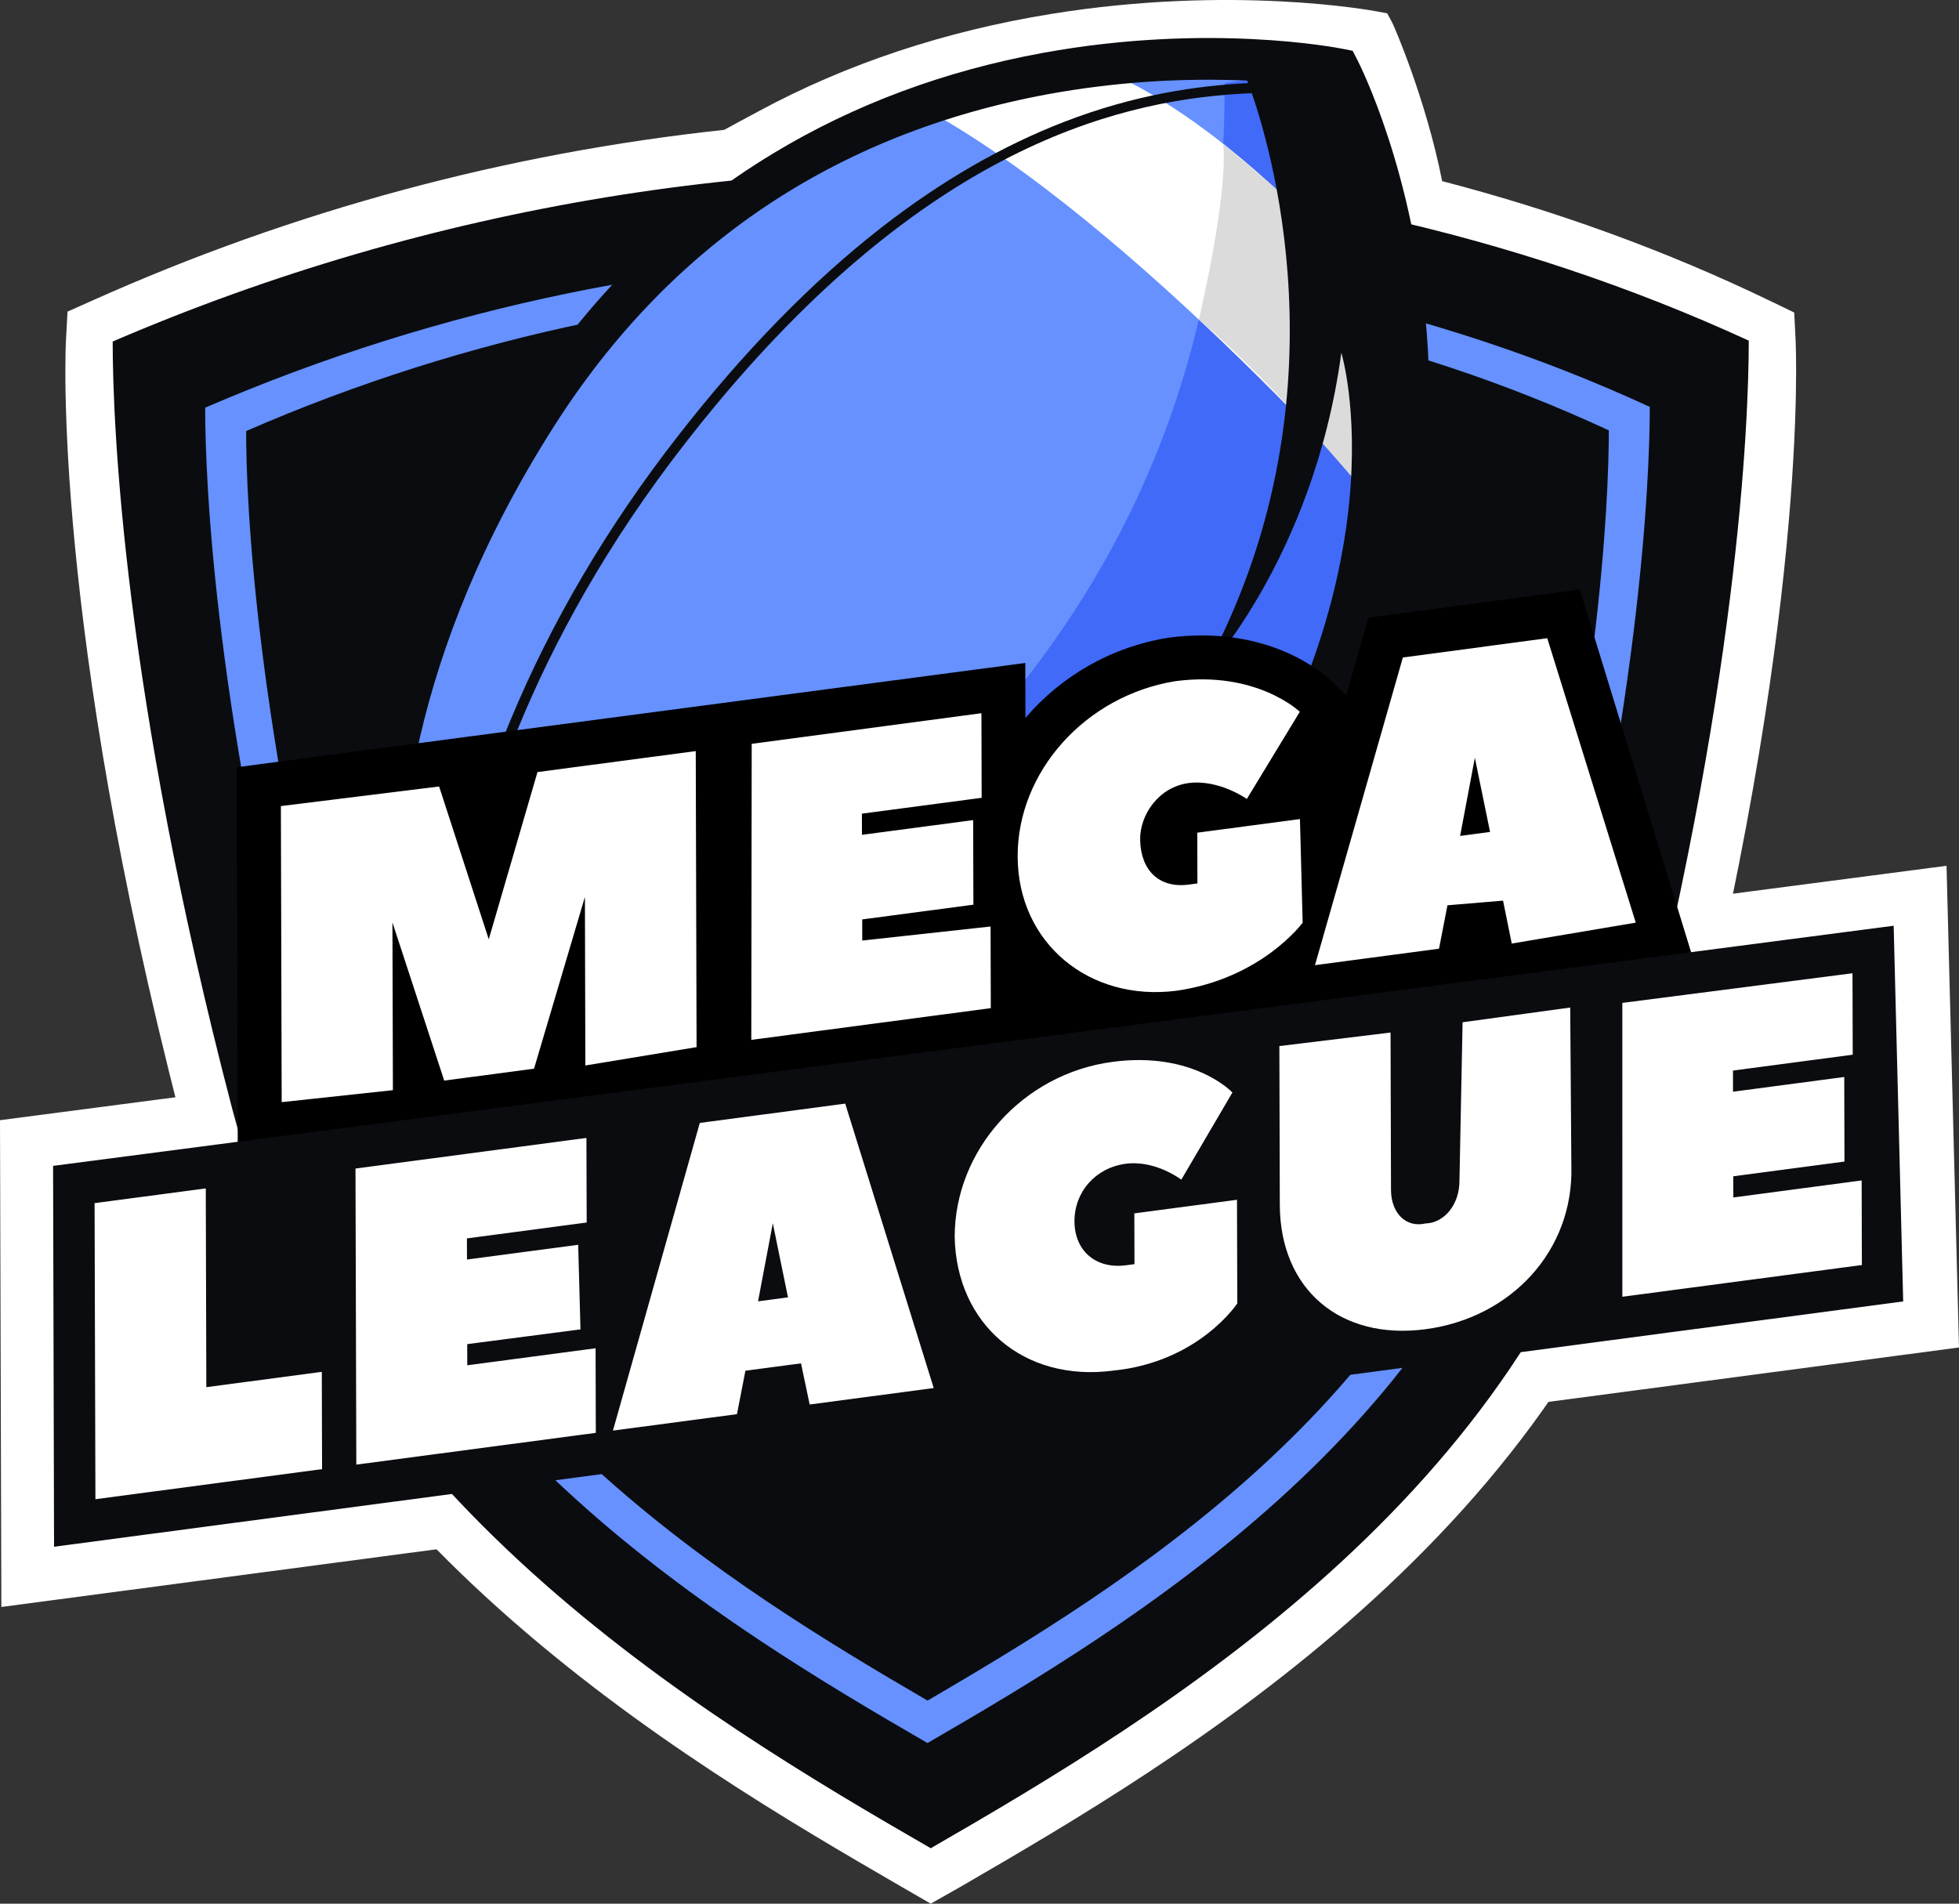 <svg width="71" height="69" viewBox="0 0 71 69" fill="none" xmlns="http://www.w3.org/2000/svg">
<rect x="0" y="0" width="71" height="69" fill="#333333" stroke="none"/>
<g clip-path="url(#clip0_6153_133195)">
<path d="M0.049 58.246L0 40.602L70.548 31.381L71 48.84L56.121 50.812L15.661 56.176L0.049 58.246Z" fill="white"/>
<path d="M64.083 13.112L64.037 12.227L63.194 11.804C54.383 7.562 44.237 5.356 33.825 5.407C23.649 5.466 13.594 7.638 4.293 11.787L3.412 12.181L3.362 13.095C3.341 13.493 2.89 23.065 7.377 40.347C11.169 54.783 25.141 62.873 32.658 67.218L33.724 67.852L34.773 67.251C42.307 62.907 56.296 54.817 60.055 40.381C64.555 23.082 64.104 13.51 64.083 13.112Z" fill="#0A0C0F"/>
<path fill-rule="evenodd" clip-rule="evenodd" d="M11.255 39.403C7.769 26.008 7.436 17.424 7.436 14.777C24.453 7.421 43.884 7.408 59.794 14.748C59.789 17.371 59.468 25.963 55.97 39.403C52.753 51.812 41.026 58.886 33.615 63.178C26.199 58.886 14.484 51.812 11.255 39.403ZM12.527 39.039C9.237 26.303 8.92 18.145 8.92 15.624C24.976 8.632 43.3 8.624 58.309 15.6C58.305 18.091 58.004 26.262 54.706 39.039C51.66 50.835 40.608 57.549 33.617 61.64C26.621 57.557 15.569 50.835 12.527 39.039Z" fill="#6691FF"/>
<path fill-rule="evenodd" clip-rule="evenodd" d="M65.074 12.251L65.028 11.327L64.156 10.907C60.4 9.093 56.41 7.644 52.268 6.565C51.684 3.609 50.522 0.93 50.446 0.795L50.275 0.483L49.915 0.416C49.703 0.375 44.65 -0.554 38.105 0.504C34.251 1.126 30.685 2.311 27.503 4.028C27.01 4.294 26.604 4.51 26.246 4.707C18.36 5.552 10.638 7.63 3.369 10.884L2.447 11.295L2.396 12.241C2.364 12.657 1.903 22.578 6.547 40.508C10.425 55.469 24.869 63.857 32.63 68.363L33.733 69L34.84 68.372L34.842 68.371C42.604 63.865 57.045 55.481 60.923 40.517C65.563 22.587 65.097 12.666 65.074 12.251ZM59.051 40.165C55.408 54.167 42.126 62.149 33.733 66.991C25.335 62.149 12.067 54.167 8.41 40.165C4.462 25.051 4.084 15.366 4.084 12.379C15.626 7.408 28.148 5.413 40.206 6.388C42.938 6.749 45.904 7.281 49.944 7.852C54.587 8.884 59.098 10.378 63.381 12.347C63.377 15.306 63.013 25 59.051 40.165V40.165Z" fill="white"/>
<path d="M15.966 43.527C15.966 43.527 30.876 48.895 44.085 33.017C56.556 18.022 48.564 2.511 48.564 2.511C48.564 2.511 29.854 -1.265 19.485 15.027C9.115 31.319 15.966 43.527 15.966 43.527Z" fill="#6691FF"/>
<path d="M16.186 39.122C16.186 39.122 44.561 30.636 44.382 3.012L48.124 2.503C48.124 2.503 55.203 20.785 42.731 33.349C30.259 45.914 21.145 43.678 15.922 42.27L16.186 39.122Z" fill="#416AF9"/>
<path d="M39.596 2.4C39.596 2.4 44.501 3.797 50.996 12.061C50.996 12.061 50.918 17.877 50.696 19.042C50.696 19.042 41.143 8.028 33.371 3.864L39.596 2.4Z" fill="white"/>
<path d="M13.605 32.21C13.605 32.21 14.377 38.013 25.4 44.186C25.4 44.186 30.168 43.46 31.443 42.601C31.443 42.601 18.73 34.068 14.4 27.075L13.605 32.21Z" fill="white"/>
<path d="M43.449 11.583C43.449 11.583 44.511 7.154 44.335 5.214C44.335 5.214 48.735 8.851 49.68 10.214C49.68 10.214 49.808 16.396 49.311 17.657C49.311 17.657 46.13 13.843 43.449 11.583Z" fill="#DBDBDB"/>
<path d="M51.711 12.088C51.266 6.245 49.274 2.323 49.187 2.157L49.024 1.841L48.691 1.775C48.495 1.735 43.816 0.816 37.787 1.919C34.238 2.568 30.962 3.787 28.049 5.545C24.402 7.743 21.322 10.791 18.896 14.602C16.485 18.391 14.795 22.28 13.871 26.162C13.131 29.285 12.882 32.406 13.13 35.446C13.556 40.647 15.282 43.78 15.357 43.908L15.493 44.15L15.743 44.24C15.902 44.297 19.685 45.629 25.159 44.975C28.397 44.582 31.541 43.586 34.443 42.032C38.125 40.076 41.549 37.212 44.621 33.52C47.533 30.018 49.588 26.192 50.727 22.146C51.642 18.893 51.976 15.482 51.711 12.088H51.711ZM14.539 35.244C14.185 30.74 14.858 23.649 20.078 15.452C24.258 8.886 30.285 4.835 37.992 3.412C40.37 2.98 42.787 2.815 45.203 2.921C45.212 2.945 45.225 2.98 45.237 3.013C43.403 3.103 41.126 3.427 38.564 4.419C36.325 5.283 34.104 6.568 31.959 8.236C29.433 10.201 26.943 12.752 24.558 15.819C22.019 19.078 19.988 22.53 18.512 26.077C17.355 28.832 16.529 31.732 16.053 34.71C15.632 37.403 15.622 39.584 15.7 41.019C15.237 39.656 14.731 37.687 14.539 35.244ZM43.419 31.827C33.4 42.959 25.24 41.365 25.24 41.365C32.197 39.345 35.654 34.487 35.654 34.487C26.834 41.786 17.385 40.182 16.02 39.901C16.005 38.557 16.085 36.808 16.407 34.754C17.109 30.264 19.142 23.374 24.835 16.062C25.216 15.571 25.595 15.101 25.972 14.648C33.901 5.116 40.879 3.562 45.369 3.378C46.185 5.739 48.831 15.081 43.478 24.601C43.478 24.601 47.594 20.358 48.614 12.785C48.614 12.785 51.103 20.934 43.419 31.827Z" fill="#0A0C0F"/>
<path fill-rule="evenodd" clip-rule="evenodd" d="M54.788 34.2L54.473 32.644L52.458 32.813L52.153 34.387L47.657 34.983L50.842 23.831L56.075 23.132C56.091 23.192 59.283 33.442 59.283 33.442L54.788 34.2ZM53.451 27.467L52.916 30.299L54.002 30.155L53.451 27.467ZM42.632 35.911C39.476 36.311 36.89 34.187 36.881 31.044C36.872 27.967 39.346 25.211 42.601 24.689C45.546 24.298 47.107 25.799 47.107 25.799L45.187 28.959C45.187 28.959 44.18 28.239 43.076 28.383C41.991 28.527 41.291 29.544 41.321 30.469C41.352 31.542 42.001 32.206 43.086 32.062C43.265 32.041 43.396 32.021 43.396 32.021L43.391 30.181L47.112 29.688L47.21 33.444C47.21 33.444 45.732 35.468 42.632 35.911ZM27.242 26.961L35.568 25.851L35.577 28.917L31.236 29.492L31.238 30.259L35.269 29.725L35.277 32.791L31.247 33.325L31.249 34.091L35.899 33.582L35.908 36.541L27.227 37.691L27.242 26.961ZM21.197 32.51L19.353 38.735L16.098 39.167L14.221 33.435L14.238 39.514L10.207 39.948L10.178 29.217L15.913 28.507L17.712 34.046L19.478 27.984L25.214 27.224L25.244 37.954L21.213 38.619L21.197 32.51Z" fill="white"/>
<path d="M61.351 34.711L8.617 41.723L61.351 34.711ZM42.834 37.493L8.617 41.723L8.578 27.809L37.16 24.03L37.166 26.023C38.436 24.525 40.258 23.449 42.349 23.114C45.997 22.629 47.999 24.443 48.215 24.651L48.79 25.204L49.594 22.389L52.869 21.952L53.923 21.811L57.257 21.366L61.351 34.711" fill="black"/>
<path fill-rule="evenodd" clip-rule="evenodd" d="M54.79 34.2L54.475 32.644L52.46 32.813L52.154 34.387L47.659 34.983L50.844 23.831L56.077 23.132C56.093 23.192 59.285 33.442 59.285 33.442L54.79 34.2ZM53.453 27.467L52.919 30.299L54.004 30.155L53.453 27.467ZM42.634 35.911C39.478 36.311 36.892 34.187 36.883 31.044C36.874 27.967 39.347 25.211 42.603 24.689C45.548 24.298 47.109 25.799 47.109 25.799L45.189 28.959C45.189 28.959 44.181 28.239 43.078 28.383C41.993 28.527 41.293 29.544 41.323 30.469C41.354 31.542 42.003 32.206 43.088 32.062C43.267 32.041 43.398 32.021 43.398 32.021L43.393 30.181L47.114 29.688L47.212 33.444C47.212 33.444 45.734 35.468 42.634 35.911ZM27.244 26.961L35.57 25.851L35.578 28.917L31.238 29.492L31.24 30.259L35.27 29.725L35.279 32.791L31.249 33.325L31.251 34.091L35.901 33.582L35.91 36.541L27.229 37.691L27.244 26.961ZM21.199 32.51L19.355 38.735L16.1 39.167L14.223 33.435L14.24 39.514L10.209 39.948L10.18 29.217L15.915 28.507L17.714 34.046L19.48 27.984L25.216 27.224L25.246 37.954L21.215 38.619L21.199 32.51Z" fill="white"/>
<path d="M1.959 56.063L1.924 42.258L68.632 33.554L68.977 47.171L60.6 48.282L52.223 49.394L35.468 51.617L1.959 56.063Z" fill="#0A0C0F"/>
<path fill-rule="evenodd" clip-rule="evenodd" d="M67.472 42.786L67.48 45.852L58.799 47.002L58.798 36.351L67.14 35.276L67.148 38.228L62.808 38.804L62.81 39.57L66.841 39.036L66.849 42.102L62.819 42.636L62.821 43.403L67.472 42.786ZM51.669 48.178C48.569 48.589 46.392 46.73 46.384 43.665L46.368 37.916L50.398 37.425L50.414 43.13C50.416 43.973 50.961 44.508 51.658 44.346C52.356 44.33 52.897 43.645 52.895 42.801L53.008 37.053L56.909 36.519L56.951 42.267C57.036 45.333 54.769 47.767 51.669 48.178ZM40.352 49.678C37.097 50.11 34.665 47.986 34.601 44.843C34.593 41.701 37.066 38.919 40.321 38.488C43.267 38.097 44.666 39.599 44.666 39.599L42.814 42.758C42.814 42.758 41.882 42.038 40.797 42.182C39.712 42.326 38.939 43.195 38.942 44.268C38.945 45.341 39.722 46.005 40.807 45.861L41.117 45.82L41.112 43.98L44.832 43.487L44.843 47.243C44.843 47.243 43.453 49.367 40.352 49.678ZM29.031 49.416L27.016 49.683L26.71 51.257L22.215 51.853L25.363 40.701L30.633 40.002C30.649 40.061 33.841 50.311 33.841 50.311L29.345 50.907L29.031 49.416ZM28.009 44.337L27.474 47.168L28.559 47.024L28.009 44.337ZM12.884 42.355L21.254 41.245L21.263 44.311L16.922 44.887L16.925 45.653L20.955 45.119L21.038 48.185L16.933 48.719L16.935 49.486L21.586 48.869L21.594 51.935L12.914 53.086L12.884 42.355ZM3.428 43.609L7.458 43.075L7.478 50.279L11.663 49.724L11.673 53.25L3.458 54.34L3.428 43.609Z" fill="white"/>
</g>
<defs>
<clipPath id="clip0_6153_133195">
<rect width="71" height="69" fill="white"/>
</clipPath>
</defs>
</svg>
